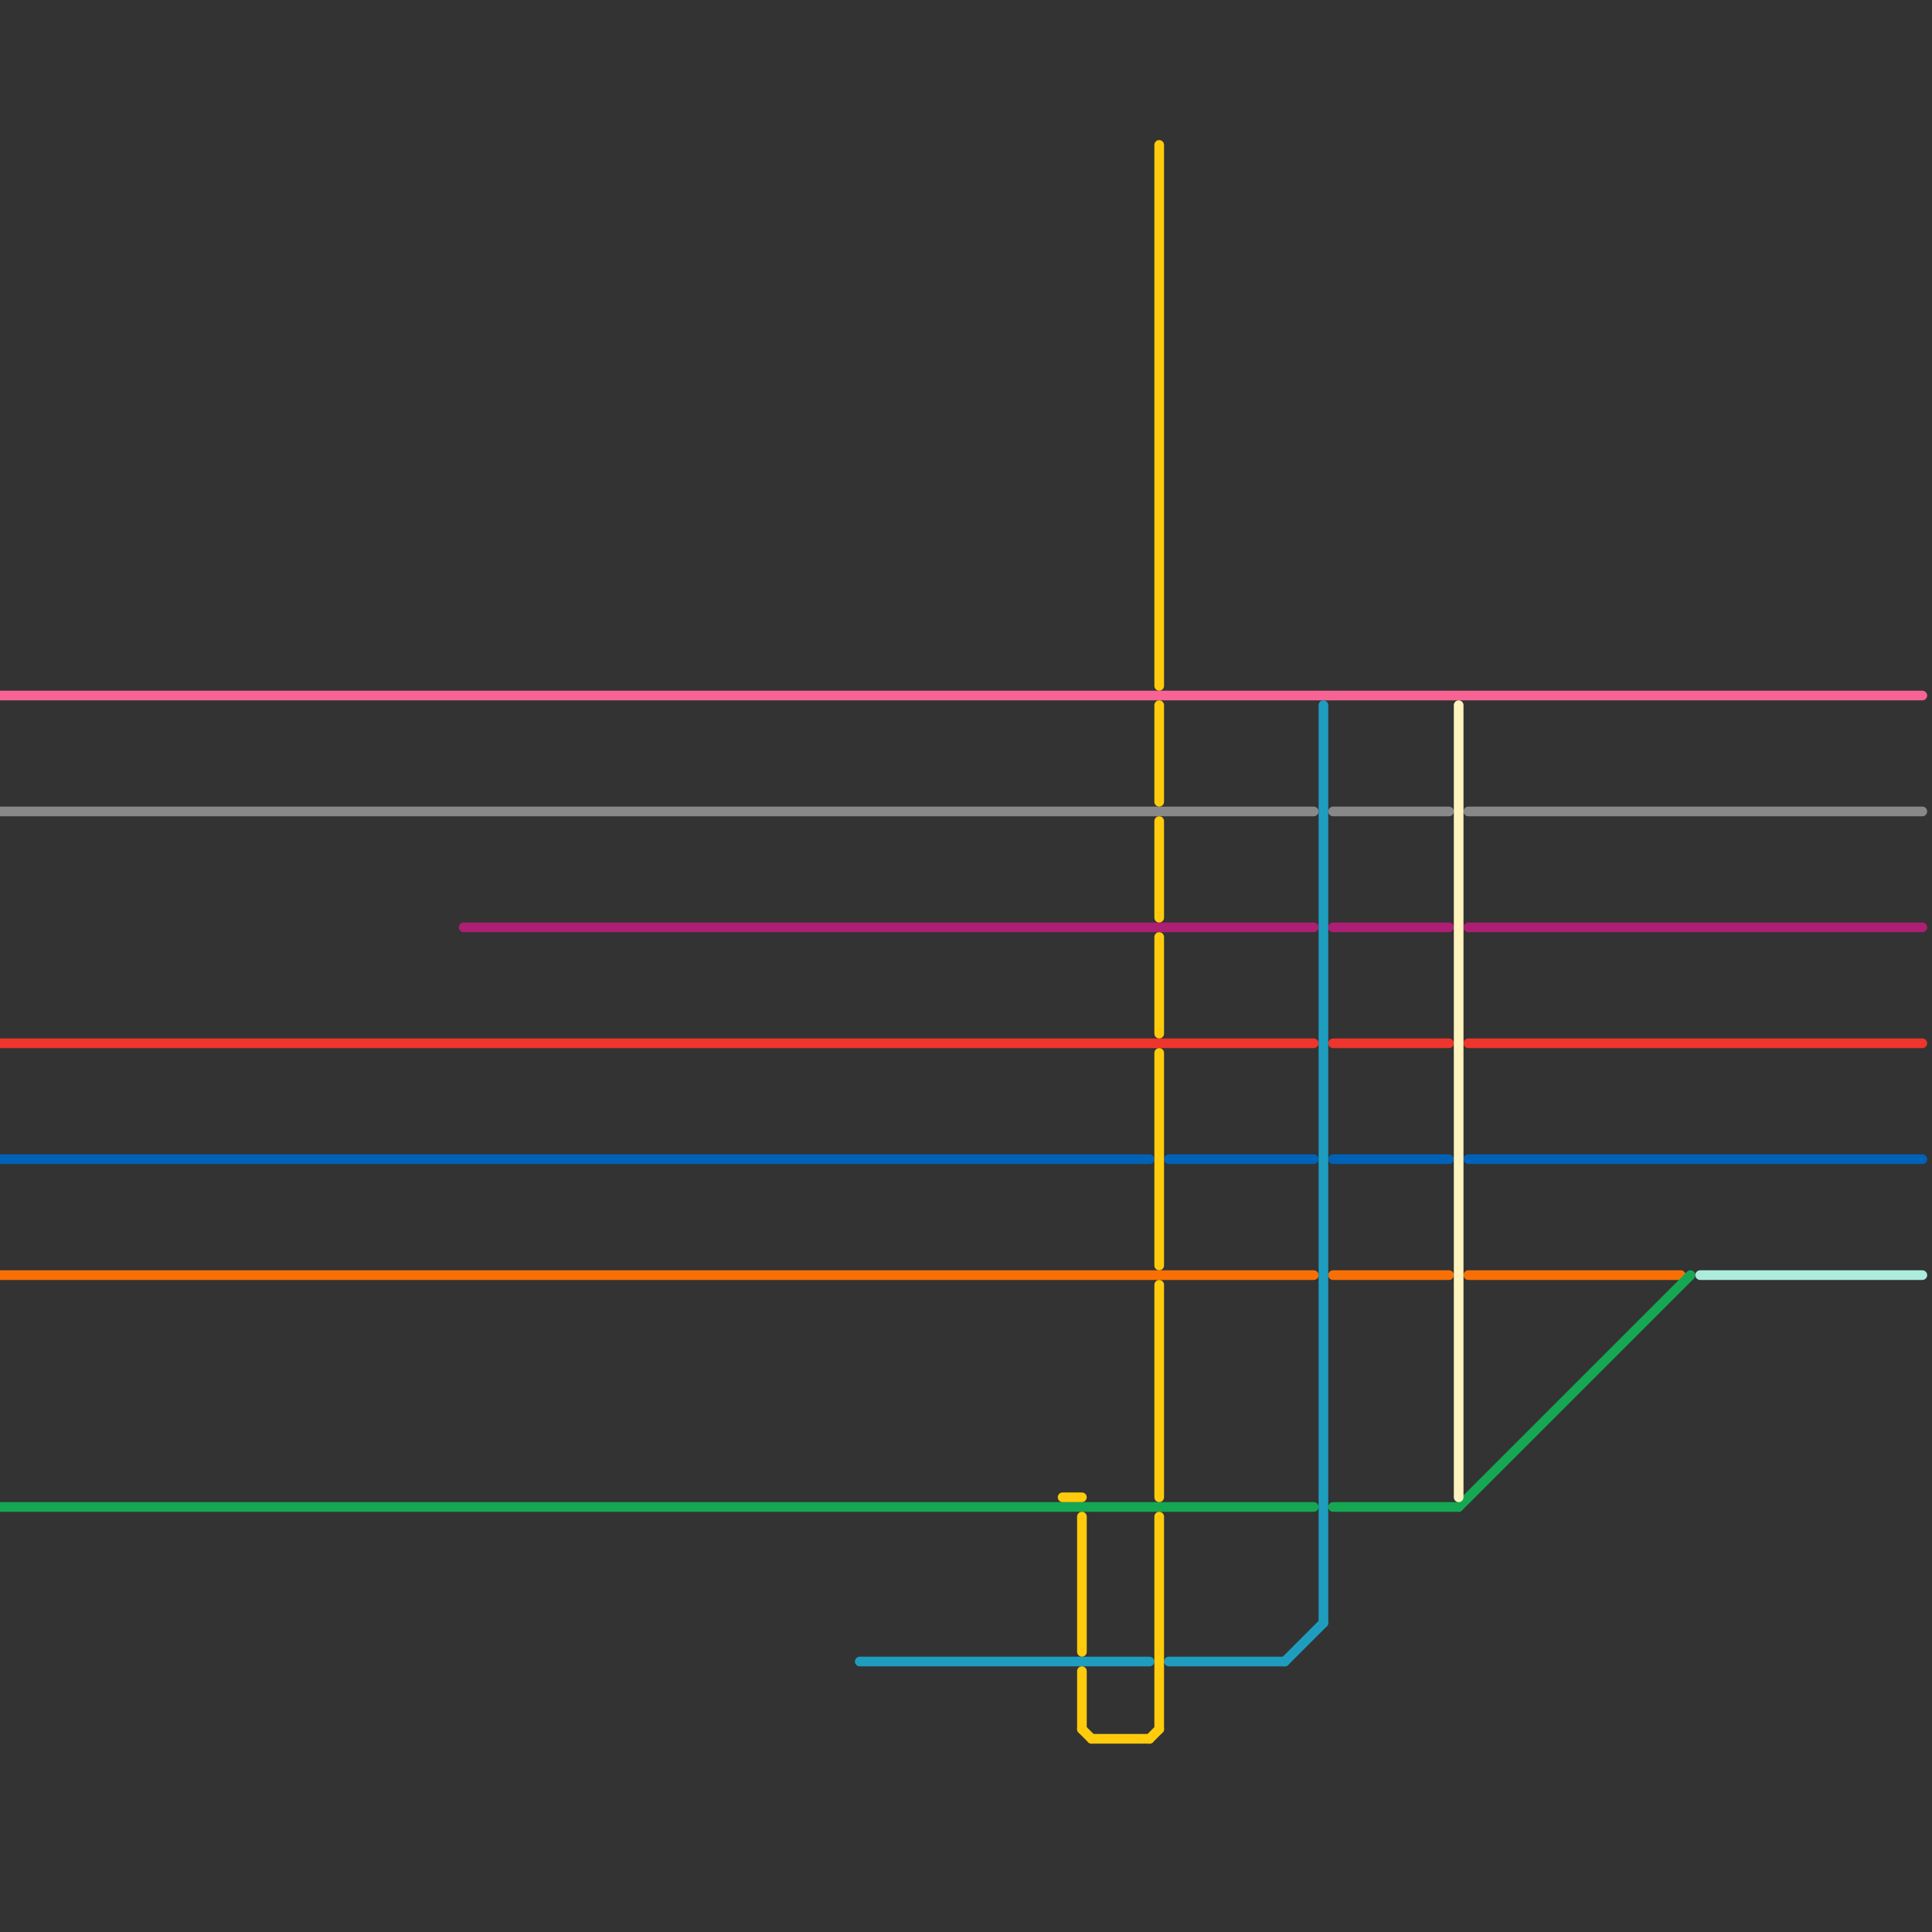 
<svg version="1.1" xmlns="http://www.w3.org/2000/svg" viewBox="0 0 200 200">
<rect x="0" y="0" width="200" height="200" fill="#333333" stroke="none"/>
<style>text { font: 1px Helvetica; font-weight: 600; white-space: pre; dominant-baseline: central; } line { stroke-width: 1; fill: none; stroke-linecap: round; stroke-linejoin: round; } .c0 { stroke: #ed352d } .c1 { stroke: #0062b7 } .c2 { stroke: #f87005 } .c3 { stroke: #16a753 } .c4 { stroke: #f76394 } .c5 { stroke: #888888 } .c6 { stroke: #1e9dbf } .c7 { stroke: #ad1f74 } .c8 { stroke: #ffcb0c } .c9 { stroke: #fef3be } .c10 { stroke: #acecdc }</style><defs><g id="wm-xf"><circle r="1.2" fill="#000"/><circle r="0.9" fill="#fff"/><circle r="0.6" fill="#000"/><circle r="0.3" fill="#fff"/></g><g id="wm"><circle r="0.6" fill="#000"/><circle r="0.3" fill="#fff"/></g></defs><line class="c0" x1="152" y1="108" x2="199" y2="108"/><line class="c0" x1="138" y1="108" x2="150" y2="108"/><line class="c0" x1="0" y1="108" x2="136" y2="108"/><line class="c1" x1="152" y1="120" x2="199" y2="120"/><line class="c1" x1="138" y1="120" x2="150" y2="120"/><line class="c1" x1="121" y1="120" x2="136" y2="120"/><line class="c1" x1="0" y1="120" x2="119" y2="120"/><line class="c2" x1="152" y1="132" x2="174" y2="132"/><line class="c2" x1="138" y1="132" x2="150" y2="132"/><line class="c2" x1="0" y1="132" x2="136" y2="132"/><line class="c3" x1="151" y1="156" x2="175" y2="132"/><line class="c3" x1="138" y1="156" x2="151" y2="156"/><line class="c3" x1="0" y1="156" x2="136" y2="156"/><line class="c4" x1="0" y1="72" x2="199" y2="72"/><line class="c5" x1="152" y1="84" x2="199" y2="84"/><line class="c5" x1="0" y1="84" x2="136" y2="84"/><line class="c5" x1="138" y1="84" x2="150" y2="84"/><line class="c6" x1="133" y1="172" x2="137" y2="168"/><line class="c6" x1="121" y1="172" x2="133" y2="172"/><line class="c6" x1="137" y1="73" x2="137" y2="168"/><line class="c6" x1="89" y1="172" x2="119" y2="172"/><line class="c7" x1="138" y1="96" x2="150" y2="96"/><line class="c7" x1="48" y1="96" x2="136" y2="96"/><line class="c7" x1="152" y1="96" x2="199" y2="96"/><line class="c8" x1="113" y1="180" x2="119" y2="180"/><line class="c8" x1="112" y1="173" x2="112" y2="179"/><line class="c8" x1="110" y1="155" x2="112" y2="155"/><line class="c8" x1="120" y1="133" x2="120" y2="155"/><line class="c8" x1="120" y1="109" x2="120" y2="131"/><line class="c8" x1="120" y1="157" x2="120" y2="179"/><line class="c8" x1="120" y1="15" x2="120" y2="71"/><line class="c8" x1="112" y1="179" x2="113" y2="180"/><line class="c8" x1="120" y1="73" x2="120" y2="83"/><line class="c8" x1="112" y1="157" x2="112" y2="171"/><line class="c8" x1="119" y1="180" x2="120" y2="179"/><line class="c8" x1="120" y1="97" x2="120" y2="107"/><line class="c8" x1="120" y1="85" x2="120" y2="95"/><line class="c9" x1="151" y1="73" x2="151" y2="155"/><line class="c10" x1="176" y1="132" x2="199" y2="132"/>
</svg>
